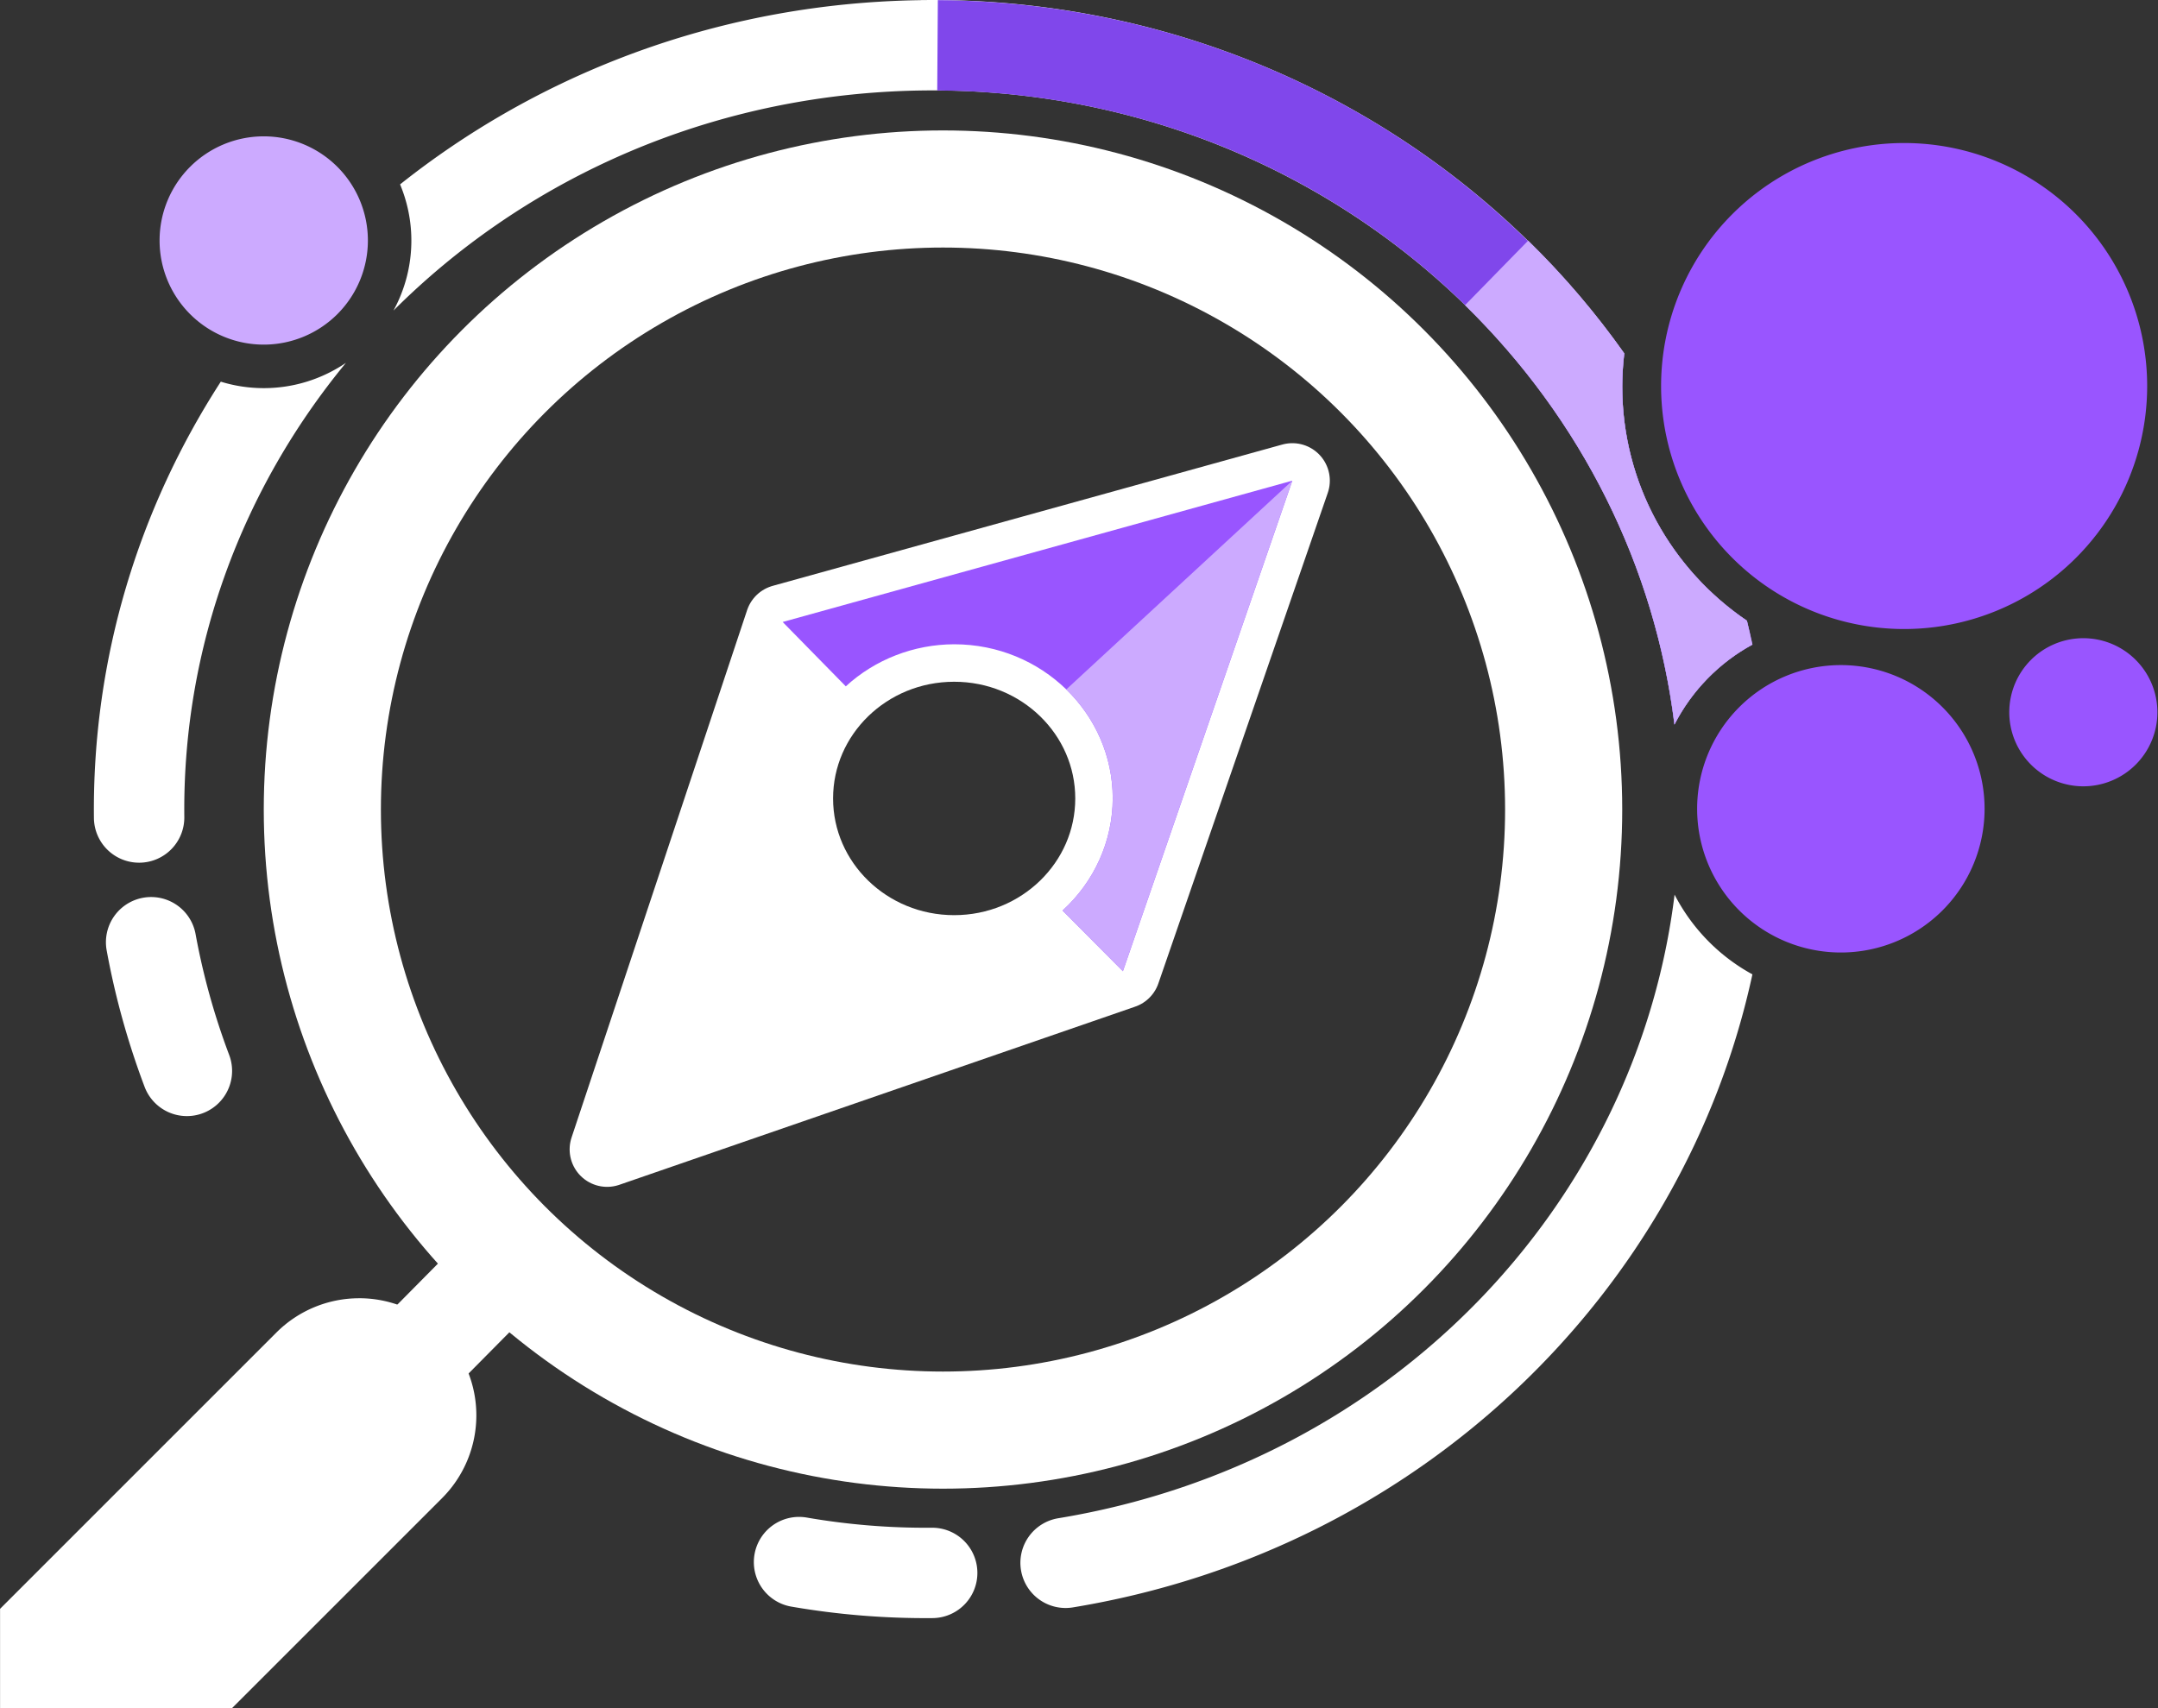 <?xml version="1.0" encoding="UTF-8" standalone="no"?>
<!-- Created with Inkscape (http://www.inkscape.org/) -->

<svg
   width="92.118mm"
   height="72.928mm"
   viewBox="0 0 92.118 72.928"
   version="1.1"
   id="svg1"
   xmlns="http://www.w3.org/2000/svg"
   xmlns:svg="http://www.w3.org/2000/svg">
  <rect x="0" y="0" width="92.118" height="72.928" fill="#333333" stroke="none"/>
  <defs
     id="defs1" />
  <g
     id="layer1"
     transform="translate(-55.266,-117.695)">
    <g
       id="g33"
       style="display:none">
      <path
         id="path21"
         style="color:#000000;display:inline;fill:#ff2ad4;stroke:#898989;stroke-width:6.255;stroke-linecap:round;stroke-dasharray:none;stroke-opacity:1"
         d="m 95.549,111.647 v 0.012 c -0.984,-0.006 -1.973,0.009 -2.969,0.07 -9.175,0.562 -17.522,3.937 -24.165,9.218 -1.124,-2.695 -3.793,-4.609 -6.877,-4.609 -4.086,0 -7.446,3.36 -7.446,7.446 0,3.333 2.235,6.182 5.277,7.12 -4.134,6.393 -6.489,13.953 -6.402,22.019 a 2.28,2.28 0 0 0 2.307,2.256 2.28,2.28 0 0 0 2.254,-2.305 c -0.094,-8.628 2.959,-16.613 8.154,-22.918 0.996,-0.673 1.823,-1.58 2.401,-2.64 6.311,-6.304 14.991,-10.437 24.776,-11.036 1.034,-0.063 2.059,-0.076 3.077,-0.06 0.406,0.007 0.811,0.019 1.214,0.038 0.213,0.01 0.425,0.022 0.637,0.035 0.426,0.027 0.85,0.061 1.272,0.101 0.2,0.019 0.4,0.04 0.599,0.062 0.419,0.047 0.834,0.101 1.249,0.161 0.21,0.03 0.421,0.061 0.63,0.095 0.379,0.061 0.755,0.129 1.13,0.201 0.249,0.048 0.498,0.095 0.746,0.148 0.325,0.069 0.647,0.144 0.968,0.221 0.29,0.069 0.579,0.139 0.866,0.214 0.269,0.071 0.536,0.147 0.803,0.224 0.329,0.094 0.657,0.189 0.982,0.291 0.219,0.069 0.436,0.143 0.654,0.216 0.36,0.121 0.721,0.243 1.076,0.374 0.174,0.064 0.344,0.133 0.517,0.199 0.398,0.153 0.795,0.308 1.186,0.474 0.102,0.043 0.202,0.089 0.303,0.133 0.456,0.198 0.909,0.4 1.355,0.615 0.021,0.01 0.041,0.021 0.062,0.03 3.707,1.792 7.074,4.159 9.969,6.988 l -0.005,0.005 c 3.467,3.389 6.17,7.359 8.009,11.667 0.021,0.05 0.042,0.101 0.063,0.151 0.191,0.454 0.373,0.911 0.545,1.372 0.07,0.189 0.139,0.378 0.206,0.569 0.115,0.324 0.225,0.65 0.33,0.977 0.111,0.347 0.219,0.696 0.32,1.048 0.051,0.176 0.098,0.352 0.145,0.529 0.112,0.418 0.22,0.837 0.318,1.261 0.004,0.016 0.007,0.031 0.011,0.047 0.023,0.1 0.044,0.201 0.067,0.302 0.097,0.443 0.185,0.89 0.266,1.339 0.015,0.086 0.033,0.171 0.048,0.257 0.003,0.02 0.006,0.04 0.01,0.06 0.074,0.434 0.135,0.873 0.193,1.312 0.012,0.093 0.025,0.186 0.037,0.28 -0.659,1.288 -1.034,2.742 -1.034,4.279 0,1.544 0.378,3.004 1.042,4.296 -1.913,15.61 -14.248,28.695 -31.096,31.471 a 2.28,2.28 0 0 0 -1.881,2.621 2.28,2.28 0 0 0 2.621,1.878 c 17.518,-2.887 30.819,-15.916 34.284,-31.946 1.339,0.729 2.871,1.144 4.495,1.144 5.077,0 9.261,-4.062 9.459,-9.093 0.833,0.447 1.779,0.702 2.781,0.702 3.259,0 5.949,-2.689 5.949,-5.948 0,-3.08 -2.403,-5.648 -5.418,-5.92 2.872,-2.612 4.68,-6.375 4.68,-10.545 0,-7.85 -6.408,-14.255 -14.258,-14.255 -7.281,0 -13.314,5.511 -14.152,12.573 -0.02,-0.028 -0.042,-0.055 -0.062,-0.084 -0.319,-0.45 -0.648,-0.894 -0.987,-1.332 -0.032,-0.041 -0.064,-0.082 -0.097,-0.123 -1.132,-1.454 -2.367,-2.842 -3.704,-4.149 l -0.007,0.007 c -1.448,-1.414 -3,-2.724 -4.644,-3.919 -0.088,-0.064 -0.18,-0.123 -0.268,-0.187 -0.439,-0.314 -0.881,-0.625 -1.333,-0.922 -0.213,-0.141 -0.433,-0.273 -0.649,-0.41 -0.33,-0.209 -0.657,-0.42 -0.993,-0.621 -0.288,-0.172 -0.584,-0.335 -0.877,-0.5 -0.279,-0.158 -0.555,-0.318 -0.838,-0.47 -0.326,-0.175 -0.658,-0.339 -0.99,-0.506 -0.254,-0.128 -0.506,-0.259 -0.764,-0.382 -0.371,-0.178 -0.749,-0.345 -1.126,-0.512 -0.221,-0.098 -0.44,-0.199 -0.663,-0.294 -0.392,-0.166 -0.789,-0.321 -1.187,-0.476 -0.228,-0.088 -0.454,-0.179 -0.683,-0.264 -0.376,-0.139 -0.756,-0.268 -1.137,-0.396 -0.264,-0.089 -0.528,-0.18 -0.794,-0.264 -0.362,-0.114 -0.727,-0.22 -1.093,-0.326 -0.285,-0.082 -0.57,-0.164 -0.858,-0.241 -0.353,-0.093 -0.709,-0.179 -1.065,-0.264 -0.318,-0.076 -0.636,-0.151 -0.956,-0.219 -0.331,-0.071 -0.663,-0.135 -0.997,-0.199 -0.347,-0.066 -0.695,-0.129 -1.045,-0.187 -0.318,-0.052 -0.638,-0.1 -0.958,-0.145 -0.373,-0.053 -0.748,-0.101 -1.124,-0.145 -0.307,-0.035 -0.616,-0.068 -0.925,-0.097 -0.383,-0.036 -0.768,-0.066 -1.154,-0.092 -0.316,-0.021 -0.632,-0.04 -0.949,-0.054 -0.386,-0.017 -0.773,-0.028 -1.161,-0.035 -0.184,-0.004 -0.366,-0.016 -0.55,-0.017 z m 0.26,6.578 c -18.893,0 -34.272,15.379 -34.272,34.272 0,8.794 3.335,16.824 8.802,22.899 l -2.083,2.104 a 5.91,5.91 0 0 0 -1.905,-0.341 5.91,5.91 0 0 0 -4.179,1.732 l -13.942,13.941 v 5.02 h 11.697 l 10.604,-10.604 a 5.91,5.91 0 0 0 1.338,-6.292 l 2.074,-2.095 c 5.939,4.934 13.562,7.906 21.865,7.906 18.893,0 34.273,-15.378 34.273,-34.271 0,-18.893 -15.38,-34.272 -34.273,-34.272 z m 0,5.911 c 15.699,0 28.363,12.663 28.363,28.361 0,15.699 -12.664,28.361 -28.363,28.361 -15.699,0 -28.361,-12.663 -28.361,-28.361 0,-15.699 12.663,-28.361 28.361,-28.361 z m 17.581,9.882 a 1.892,1.892 0 0 0 -0.451,0.068 l -25.719,7.134 a 1.892,1.892 0 0 0 -1.288,1.226 l -8.859,26.615 a 1.892,1.892 0 0 0 2.413,2.385 l 26.026,-8.991 a 1.892,1.892 0 0 0 1.171,-1.17 l 8.549,-24.758 a 1.892,1.892 0 0 0 -1.842,-2.508 z m 22.983,8.95 c 0.4,0.271 0.815,0.521 1.242,0.751 -0.328,0.133 -0.648,0.282 -0.957,0.45 -0.018,-0.083 -0.04,-0.164 -0.059,-0.247 -0.023,-0.103 -0.046,-0.205 -0.07,-0.308 -0.05,-0.216 -0.104,-0.431 -0.157,-0.646 z m 11.731,1.933 c -0.139,0.267 -0.258,0.545 -0.356,0.833 -0.212,-0.207 -0.433,-0.405 -0.664,-0.591 0.345,-0.068 0.685,-0.15 1.02,-0.242 z m -51.726,1.158 c 3.425,-1.4e-4 6.111,2.644 6.111,5.89 1.4e-4,3.246 -2.686,5.889 -6.111,5.889 -3.425,-1.1e-4 -6.109,-2.643 -6.109,-5.889 1.15e-4,-3.246 2.684,-5.89 6.109,-5.89 z m -40.49,10.852 a 2.28,2.28 0 0 0 -0.445,0.037 2.28,2.28 0 0 0 -1.834,2.655 c 0.429,2.346 1.071,4.651 1.916,6.889 a 2.28,2.28 0 0 0 2.938,1.328 2.28,2.28 0 0 0 1.328,-2.939 c -0.748,-1.982 -1.315,-4.022 -1.695,-6.098 a 2.28,2.28 0 0 0 -2.207,-1.871 z m 32.599,31.283 a 2.28,2.28 0 0 0 -2.189,1.89 2.28,2.28 0 0 0 1.856,2.636 c 2.35,0.407 4.737,0.599 7.129,0.578 a 2.28,2.28 0 0 0 2.259,-2.301 2.28,2.28 0 0 0 -2.299,-2.258 c -2.119,0.019 -4.231,-0.153 -6.31,-0.513 a 2.28,2.28 0 0 0 -0.446,-0.032 z"
         transform="matrix(0.846,0,0,0.846,14.465,23.246)" />
    </g>
    <g
       id="g21"
       style="display:inline">
      <path
         id="path5"
         style="color:#000000;fill:#ffffff;fill-opacity:1;stroke-linecap:round;-inkscape-stroke:none"
         d="m 66.352,177.158 a 5.91,5.91 0 0 0 -4.179,1.732 l -13.942,13.941 v 5.02 h 11.697 l 10.604,-10.604 a 5.91,5.91 0 0 0 0,-8.358 5.91,5.91 0 0 0 -4.179,-1.732 z"
         transform="matrix(0.846,0,0,0.846,14.465,23.246)" />
      <g
         id="g12"
         transform="matrix(0.846,0,0,0.846,14.465,23.246)"
         style="display:inline">
        <circle
           style="opacity:1;fill:none;fill-opacity:1;stroke:#ffffff;stroke-width:5.91;stroke-dasharray:none;stroke-opacity:1"
           id="path2"
           cx="95.809"
           cy="152.496"
           r="31.317" />
        <path
           style="opacity:1;fill:none;fill-opacity:1;stroke:#ffffff;stroke-width:5;stroke-dasharray:none;stroke-opacity:1"
           d="M 75.644,173.591 57.291,192.13"
           id="path4" />
        <path
           id="path11"
           style="color:#000000;fill:#ffffff;fill-opacity:1;stroke-linecap:round;stroke-linejoin:round;stroke-miterlimit:2;-inkscape-stroke:none"
           d="m 94.67,111.65 c -0.694,0.01 -1.39,0.036 -2.09,0.079 -9.175,0.562 -17.522,3.937 -24.165,9.218 0.365,0.876 0.569,1.834 0.569,2.836 10e-7,1.275 -0.328,2.479 -0.902,3.532 6.311,-6.304 14.991,-10.437 24.776,-11.036 20.056,-1.228 37.496,12.826 39.859,31.927 0.872,-1.701 2.242,-3.11 3.916,-4.026 -0.088,-0.406 -0.166,-0.817 -0.266,-1.219 -3.787,-2.568 -6.284,-6.908 -6.284,-11.81 0,-0.565 0.037,-1.122 0.101,-1.671 -7.802,-11.023 -20.98,-18.034 -35.514,-17.833 z m -30.138,12.801 c -0.71,0.726 -1.39,1.478 -2.043,2.252 1.034,-0.327 1.813,-1.176 2.043,-2.252 z m 1.149,5.504 c -1.188,0.803 -2.615,1.274 -4.143,1.274 -0.753,0 -1.482,-0.114 -2.169,-0.326 -4.134,6.393 -6.489,13.953 -6.402,22.019 a 2.28,2.28 0 0 0 2.307,2.256 2.28,2.28 0 0 0 2.254,-2.305 c -0.094,-8.628 2.959,-16.613 8.154,-22.918 z m 71.707,19.164 c -0.798,0.89 -1.285,2.067 -1.285,3.374 0,1.313 0.49,2.495 1.295,3.387 0.19,-2.218 0.186,-4.478 -0.01,-6.762 z m -4.666,7.67 c -1.913,15.61 -14.248,28.695 -31.096,31.471 a 2.28,2.28 0 0 0 -1.881,2.621 2.28,2.28 0 0 0 2.621,1.878 c 17.519,-2.887 30.819,-15.916 34.284,-31.946 -1.678,-0.914 -3.052,-2.323 -3.928,-4.024 z" />
        <path
           id="path12"
           style="color:#000000;fill:#8047eb;stroke-linejoin:round;stroke-miterlimit:2;-inkscape-stroke:none"
           d="m 95.549,111.647 -0.031,4.56 c 19.291,0.13 35.01,14.094 37.195,32.008 0.875,-1.71 2.253,-3.126 3.938,-4.043 -0.087,-0.404 -0.179,-0.806 -0.279,-1.205 -3.79,-2.568 -6.289,-6.909 -6.289,-11.813 0,-0.563 0.037,-1.117 0.101,-1.663 -7.573,-10.697 -20.266,-17.746 -34.635,-17.843 z m 41.845,37.465 c -0.802,0.891 -1.29,2.071 -1.29,3.381 v 6.1e-4 h 1.44 c 0,-1.139 -0.053,-2.267 -0.15,-3.382 z" />
        <path
           id="path14"
           style="color:#000000;fill:#ccaaff;stroke-linejoin:round;stroke-miterlimit:2;-inkscape-stroke:none"
           d="m 125.336,123.783 -3.19,3.262 c 5.902,5.769 9.589,13.222 10.571,21.161 0.876,-1.707 2.253,-3.12 3.936,-4.035 -0.087,-0.403 -0.18,-0.804 -0.279,-1.204 -3.791,-2.568 -6.291,-6.909 -6.291,-11.814 0,-0.568 0.037,-1.127 0.103,-1.678 -1.427,-2.021 -3.046,-3.929 -4.849,-5.692 z m 12.058,25.328 c -0.802,0.891 -1.291,2.071 -1.291,3.382 v 6.1e-4 h 1.44 c 0,-1.133 -0.052,-2.261 -0.149,-3.382 z" />
        <g
           id="g20">
          <path
             id="path6"
             style="opacity:1;fill:#ffffff;fill-opacity:1;stroke:#ffffff;stroke-width:3.2;stroke-linecap:round;stroke-linejoin:round;stroke-miterlimit:2;stroke-dasharray:none;stroke-opacity:1;paint-order:normal"
             d="m 110.435,138.22 -21.757,6.034 -7.494,22.517 22.019,-7.606 z m -14.436,6.986 c 3.738,-1.5e-4 6.769,2.947 6.769,6.582 1.6e-4,3.635 -3.031,6.583 -6.769,6.583 -3.738,-1.3e-4 -6.769,-2.947 -6.769,-6.583 1.29e-4,-3.635 3.03,-6.582 6.769,-6.582 z"
             transform="matrix(1.182,0,0,1.182,-17.098,-27.478)" />
          <path
             id="path7"
             style="display:inline;opacity:1;fill:#9955ff;fill-opacity:1;stroke:none;stroke-width:3;stroke-linecap:round;stroke-linejoin:round;stroke-miterlimit:2;stroke-dasharray:none;stroke-opacity:1;paint-order:normal"
             d="m 110.435,138.22 -21.757,6.034 2.695,2.748 c 1.251,-1.149 2.905,-1.791 4.626,-1.796 1.869,-7e-5 3.561,0.737 4.786,1.928 1.225,1.191 1.983,2.837 1.983,4.654 -0.005,1.814 -0.78,3.546 -2.143,4.786 l 2.577,2.591 z"
             transform="matrix(1.182,0,0,1.182,-17.098,-27.478)" />
          <path
             id="path13"
             style="display:inline;opacity:1;fill:#ccaaff;fill-opacity:1;stroke:none;stroke-width:3;stroke-linecap:round;stroke-linejoin:round;stroke-miterlimit:2;stroke-dasharray:none;stroke-opacity:1;paint-order:normal"
             d="m 110.435,138.22 -9.65,8.914 c 1.225,1.191 1.983,2.837 1.983,4.654 -0.005,1.814 -0.78,3.546 -2.143,4.786 l 2.577,2.591 z"
             transform="matrix(1.182,0,0,1.182,-17.098,-27.478)" />
        </g>
        <path
           style="display:inline;opacity:1;fill:none;fill-opacity:1;stroke:#ffffff;stroke-width:4.561;stroke-linecap:round;stroke-linejoin:round;stroke-miterlimit:2;stroke-dasharray:none;stroke-opacity:1;paint-order:normal"
           id="path16"
           d="m 57.658,165.685 a 40.009,38.568 0 0 1 -1.805,-6.494" />
        <path
           style="display:inline;opacity:1;fill:none;fill-opacity:1;stroke:#ffffff;stroke-width:4.561;stroke-linecap:round;stroke-linejoin:round;stroke-miterlimit:2;stroke-dasharray:none;stroke-opacity:1;paint-order:normal"
           id="path17"
           d="m -146.422,155.319 a 40.009,38.568 0 0 1 -1.805,-6.494"
           transform="rotate(-69.817)" />
      </g>
      <g
         id="g19"
         transform="matrix(1.414,0,0,1.414,-59.053,-54.343)">
        <g
           id="path18">
          <path
             style="color:#000000;fill:#9955ff;stroke-linejoin:round;stroke-miterlimit:2;-inkscape-stroke:none;paint-order:markers stroke fill"
             d="m 145.668,133.323 a 7.337,7.337 0 0 1 -7.337,7.337 7.337,7.337 0 0 1 -7.337,-7.337 7.337,7.337 0 0 1 7.337,-7.337 7.337,7.337 0 0 1 7.337,7.337 z"
             id="path10" />
        </g>
        <g
           id="circle18">
          <path
             style="color:#000000;fill:#9955ff;stroke-linejoin:round;stroke-miterlimit:2;-inkscape-stroke:none;paint-order:markers stroke fill"
             d="m 145.977,143.173 a 2.236,2.236 0 0 1 -2.236,2.236 2.236,2.236 0 0 1 -2.236,-2.236 2.236,2.236 0 0 1 2.236,-2.236 2.236,2.236 0 0 1 2.236,2.236 z"
             id="path19" />
        </g>
        <g
           id="circle19">
          <path
             style="color:#000000;fill:#9955ff;stroke-linejoin:round;stroke-miterlimit:2;-inkscape-stroke:none;paint-order:markers stroke fill"
             d="m 140.76,146.088 a 4.339,4.339 0 0 1 -4.339,4.339 4.339,4.339 0 0 1 -4.339,-4.339 4.339,4.339 0 0 1 4.339,-4.339 4.339,4.339 0 0 1 4.339,4.339 z"
             id="path23" />
        </g>
      </g>
      <g
         id="circle20">
        <path
           style="color:#000000;display:inline;fill:#ccaaff;stroke-linejoin:round;stroke-miterlimit:2;-inkscape-stroke:none;paint-order:markers stroke fill"
           d="m 70.97,127.962 a 4.446,4.446 0 0 1 -4.446,4.446 4.446,4.446 0 0 1 -4.446,-4.446 4.446,4.446 0 0 1 4.446,-4.446 4.446,4.446 0 0 1 4.446,4.446 z"
           id="path8" />
      </g>
    </g>
  </g>
</svg>